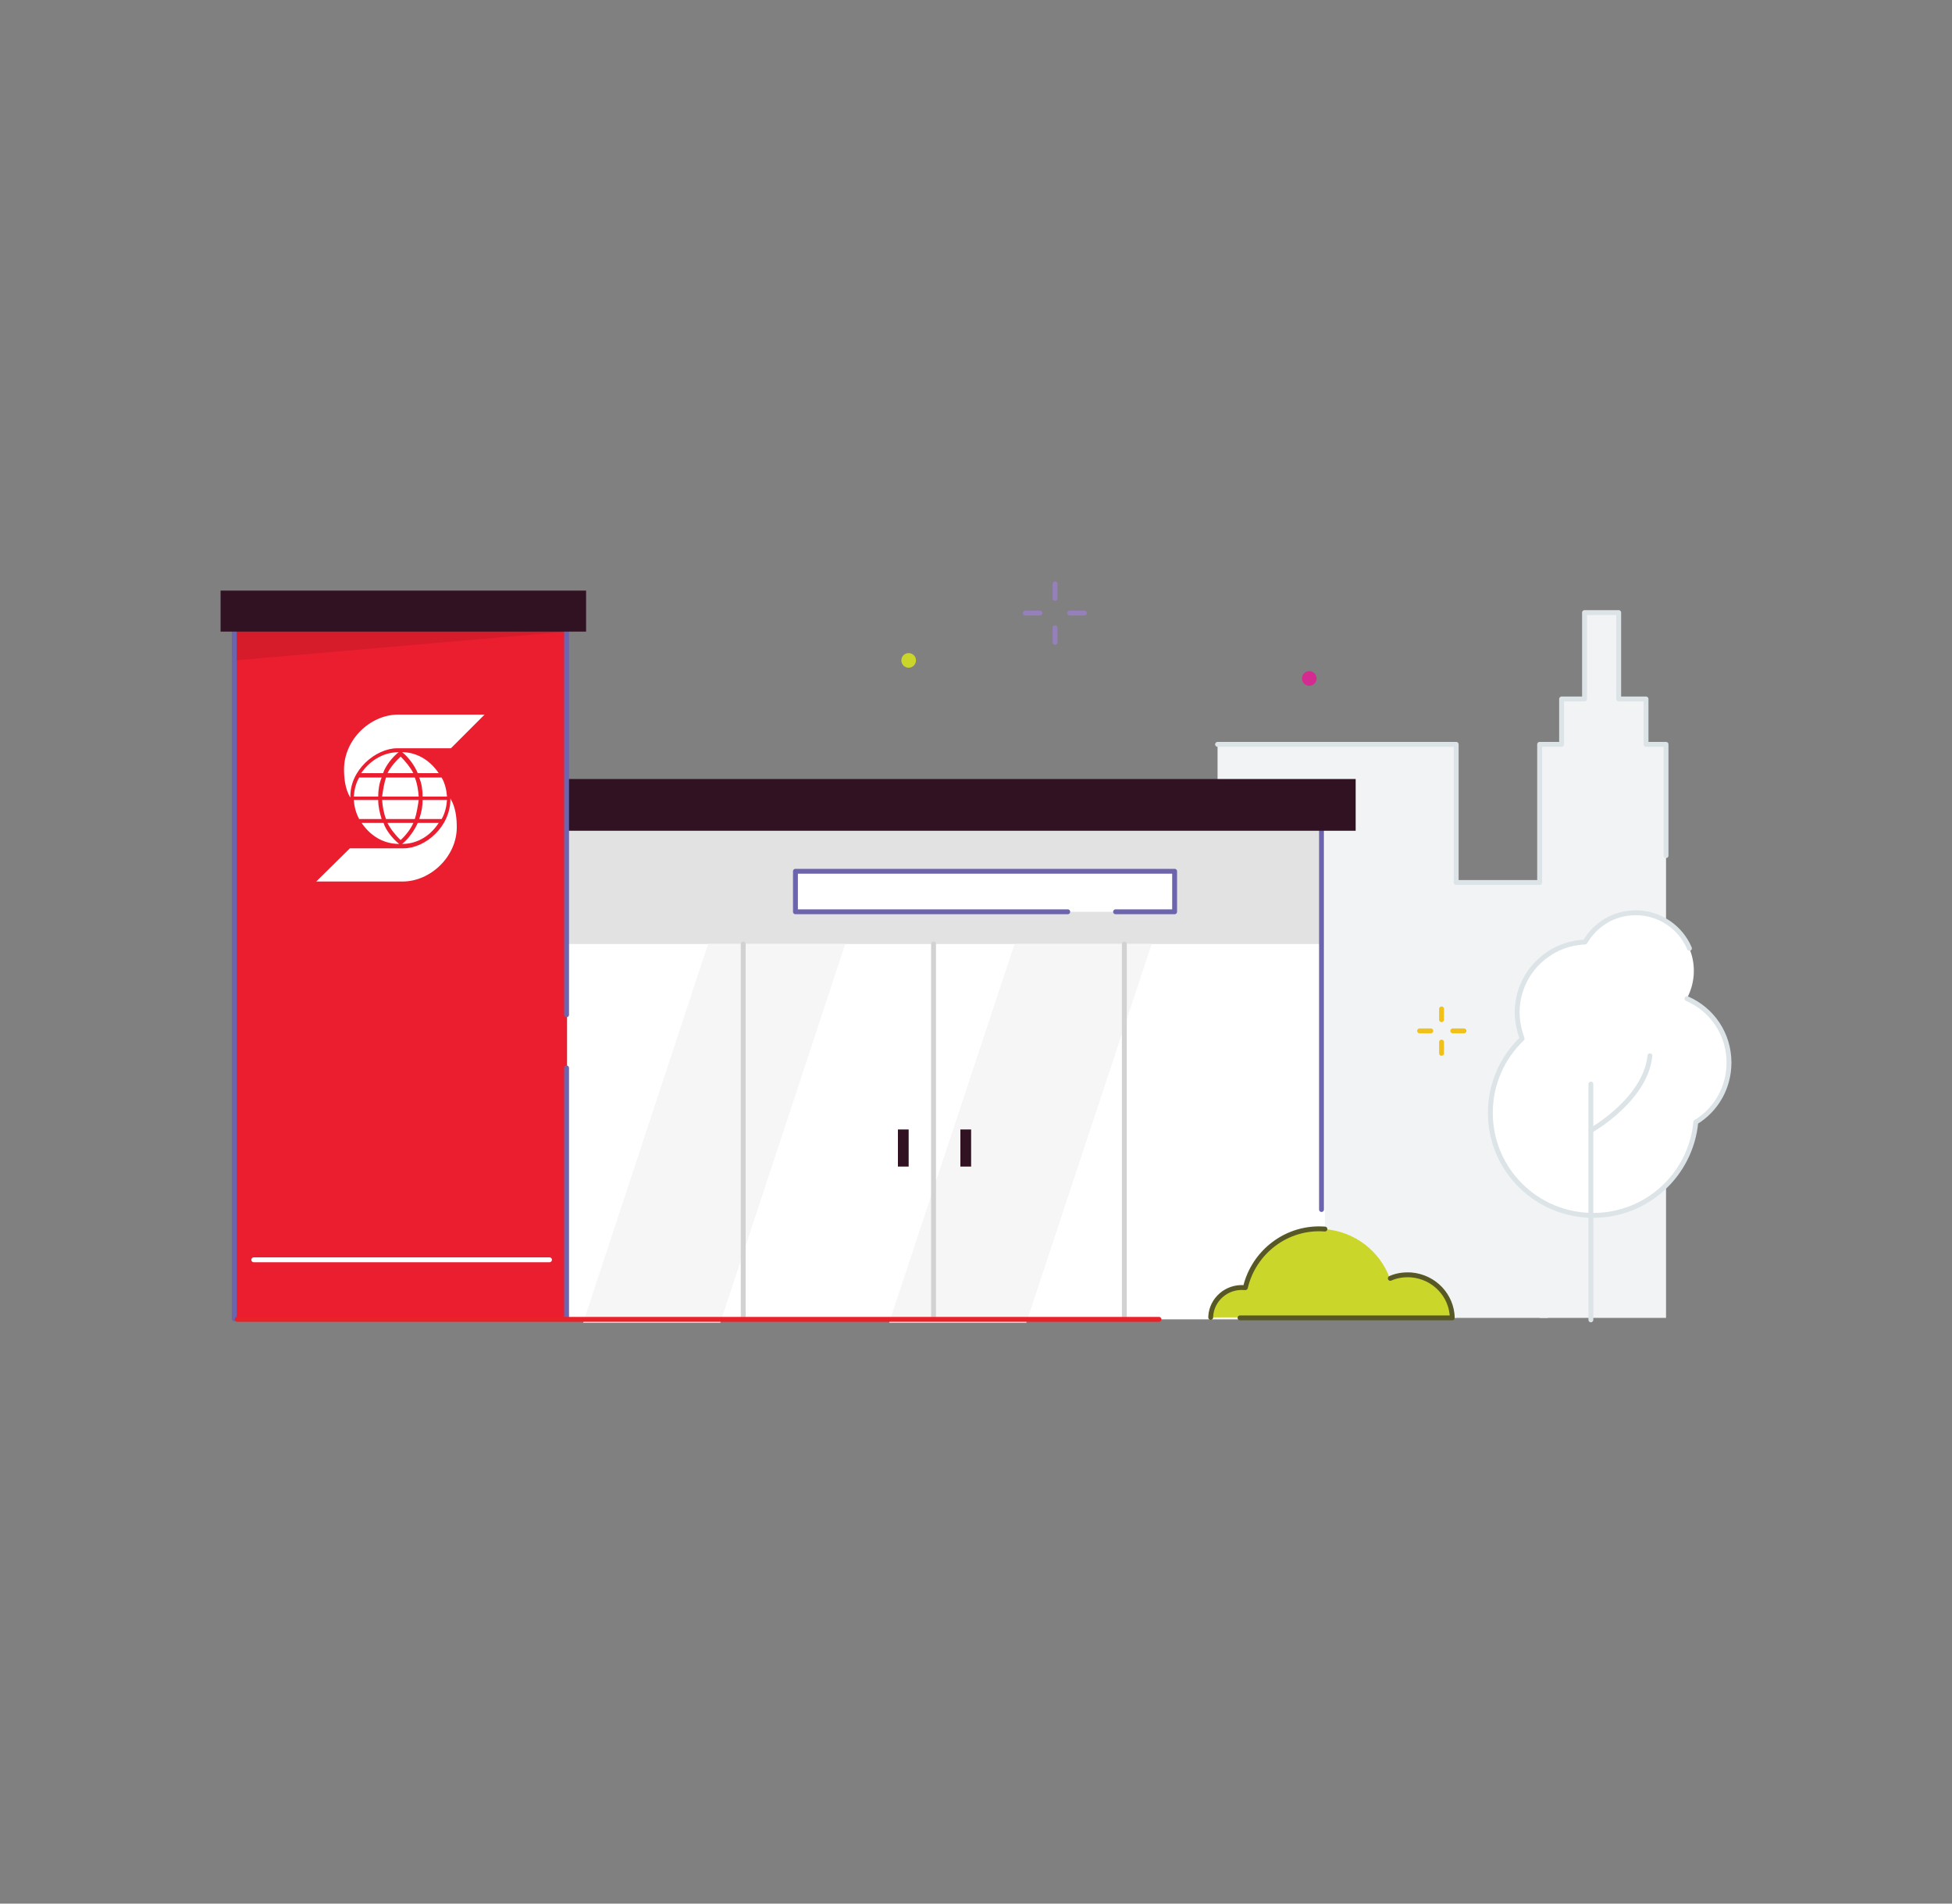 <?xml version="1.0" encoding="utf-8"?>
<!-- Generator: Adobe Illustrator 22.0.0, SVG Export Plug-In . SVG Version: 6.00 Build 0)  -->
<svg version="1.1" id="Layer_1" xmlns="http://www.w3.org/2000/svg" xmlns:xlink="http://www.w3.org/1999/xlink" x="0px" y="0px"
	 viewBox="0 0 400 390" style="enable-background:new 0 0 400 390;" xml:space="preserve">
<rect x="0" y="0" width="400" height="390" fill="#808080" stroke="none"/>
<style type="text/css">
	.st0{fill:#F2F3F4;}
	.st1{fill:#FFFFFF;}
	.st2{fill:#E2E2E2;}
	.st3{opacity:0.25;fill:#E2E2E2;}
	.st4{opacity:0.35;fill:#E2E2E2;}
	.st5{fill:none;stroke:#6C64AC;stroke-linecap:round;stroke-linejoin:round;stroke-miterlimit:10;}
	.st6{fill:#311223;}
	.st7{fill:#EB1E30;}
	.st8{opacity:0.15;fill:#630811;}
	.st9{fill:#F6F6F6;}
	.st10{fill:none;stroke:#FFFFFF;stroke-linecap:round;stroke-linejoin:round;stroke-miterlimit:10;}
	.st11{fill:#EB1D26;stroke:#D2D2D2;stroke-linecap:round;stroke-linejoin:round;stroke-miterlimit:10;}
	.st12{fill:none;stroke:#DCE4E7;stroke-linecap:round;stroke-linejoin:round;stroke-miterlimit:10;}
	.st13{fill:#CBD62A;}
	.st14{fill:none;stroke:#575825;stroke-linecap:round;stroke-linejoin:round;stroke-miterlimit:10;}
	.st15{fill:none;stroke:#E92128;stroke-linecap:round;stroke-linejoin:round;stroke-miterlimit:10;}
	.st16{fill:none;stroke:#F1C11A;stroke-linecap:round;stroke-miterlimit:10;}
	.st17{fill:#D42B90;}
	.st18{fill:none;stroke:#9680BB;stroke-linecap:round;stroke-miterlimit:10;}
</style>
<g>
	<g>
		<g>
			<rect x="223.4" y="199.2" class="st0" width="22.1" height="70.7"/>
			<rect x="245.5" y="175.3" class="st0" width="23.7" height="94.7"/>
			<rect x="249.5" y="152.5" class="st0" width="48.9" height="117.5"/>
			<rect x="285.1" y="180.8" class="st0" width="32.1" height="89.2"/>
			<rect x="315.5" y="152.5" class="st0" width="25.9" height="117.5"/>
			<rect x="320" y="143.2" class="st0" width="17.3" height="24.9"/>
			<rect x="324.7" y="125.5" class="st0" width="7" height="27"/>
			<rect x="194.3" y="168.1" class="st0" width="37.3" height="101.9"/>
			<rect x="134.5" y="202" class="st0" width="70.1" height="68"/>
			<rect x="73.3" y="164.1" class="st0" width="70.1" height="105.8"/>
			<polygon class="st0" points="85.5,270 52.6,270 52.6,231.4 85.5,221.8 			"/>
		</g>
		<g>
			<rect x="56.4" y="163.6" class="st1" width="215.1" height="106.7"/>
			<rect x="56.4" y="163.6" class="st2" width="214.4" height="29.8"/>
			<line class="st3" x1="77.1" y1="192.6" x2="302.1" y2="192.6"/>
			<rect x="56.4" y="163.6" class="st4" width="214.4" height="10.8"/>
			<polyline class="st5" points="56.4,270.2 56.4,163.6 270.8,163.6 270.8,247.8 			"/>
			<rect x="59.8" y="159.6" class="st6" width="218" height="10.6"/>
			<rect x="48" y="125.3" class="st7" width="68.2" height="144.9"/>
			<polygon class="st8" points="48,125.3 48,135.3 116.1,129.4 116.1,125.3 			"/>
			<g>
				<polygon class="st9" points="210.3,271 182.2,271 207.9,193.4 236,193.4 				"/>
			</g>
			<polyline class="st5" points="48,270.2 48,125.3 116.1,125.3 116.1,207.9 			"/>
			<line class="st5" x1="116.1" y1="218.8" x2="116.1" y2="270.2"/>
			<line class="st10" x1="52" y1="258.1" x2="112.6" y2="258.1"/>
			<path class="st1" d="M92.3,163.5c0.1,5.9-5.2,10.3-9.6,10.3h-11l-6.9,6.8h17.7c5.7,0,11.1-5.1,11.1-11.1c0-1.8-0.2-4.1-1.3-5.9
				L92.3,163.5 M90.5,167.8c0.7-1.2,1-2.6,1.1-3.9h-5c0,1.2-0.2,2.5-0.7,3.9H90.5z M85.6,168.6c-0.6,1.4-1.9,3.3-3.2,4.3
				c2.5,0,5.4-1.1,7.5-4.3H85.6z M85,167.8c0.4-1.2,0.6-2.6,0.8-3.9h-7.5c0.1,1.3,0.3,2.6,0.8,3.9H85z M78.2,167.8
				c-0.4-1.3-0.7-2.6-0.7-3.9h-5c0.1,1.3,0.4,2.6,1.1,3.9H78.2L78.2,167.8z M82.1,172.1c1-0.9,2.1-2.3,2.6-3.5h-5.3
				C80,169.8,81.1,171.2,82.1,172.1z M74.1,168.6c2.2,3.2,5.1,4.3,7.7,4.3c-1.3-1-2.8-2.9-3.2-4.3H74.1L74.1,168.6z M85.9,159.3
				c0.5,1.2,0.7,2.5,0.7,3.9h5c-0.1-1.3-0.4-2.7-1.1-3.9H85.9z M89.9,158.4c-2.1-3.1-5-4.3-7.5-4.3c1.3,1,2.6,2.8,3.2,4.3H89.9z
				 M79.1,159.3c-0.4,1.2-0.6,2.5-0.8,3.9h7.5c-0.1-1.3-0.3-2.7-0.8-3.9H79.1z M73.6,159.3c-0.7,1.2-1,2.5-1.1,3.9h5
				c0-1.3,0.2-2.7,0.7-3.9H73.6z M82.1,155c-1,0.9-2.1,2.2-2.7,3.4h5.3C84.1,157.2,83,155.9,82.1,155z M78.5,158.4
				c0.5-1.5,1.9-3.3,3.2-4.3c-2.6,0-5.5,1.2-7.7,4.3H78.5z M71.8,163.4c-1.1-1.7-1.3-4.1-1.3-5.8c0-6.1,5.4-11.2,11.1-11.2h17.7
				l-6.9,6.9h-11C77,153.3,71.6,157.8,71.8,163.4z"/>
			<g>
				<polygon class="st9" points="147.6,271 119.5,271 145.1,193.4 173.2,193.4 				"/>
			</g>
			<rect x="45.2" y="121" class="st6" width="74.9" height="8.4"/>
			<g>
				<line class="st11" x1="152.3" y1="193.4" x2="152.3" y2="269.8"/>
				<line class="st11" x1="191.3" y1="193.4" x2="191.3" y2="269.8"/>
				<line class="st11" x1="230.4" y1="193.4" x2="230.4" y2="269.8"/>
			</g>
			<g>
				<rect x="184" y="231.4" class="st6" width="2.2" height="7.6"/>
				<rect x="196.8" y="231.4" class="st6" width="2.2" height="7.6"/>
			</g>
			<rect x="163" y="178.5" class="st1" width="77.8" height="8.3"/>
			<polyline class="st5" points="218.8,186.8 163,186.8 163,178.5 240.7,178.5 240.7,186.8 228.6,186.8 			"/>
		</g>
		<g>
			<path class="st1" d="M354.3,217.6c0-5.9-3.5-10.9-8.6-13.1c0.9-1.7,1.4-3.6,1.4-5.6c0-6.6-5.4-11.9-12-11.9
				c-4.5,0-8.3,2.4-10.4,6c-7.7,0.3-13.9,6.6-13.9,14.4c0,1.9,0.4,3.7,1,5.4c-4,3.8-6.5,9.2-6.5,15.2c0,11.6,9.4,21,21.1,21
				c11,0,20-8.4,21-19.1C351.5,227.3,354.3,222.7,354.3,217.6z"/>
			<path class="st12" d="M346.2,194.3c-1.8-4.3-6.1-7.3-11-7.3c-4.5,0-8.3,2.4-10.4,6c-7.7,0.3-13.9,6.6-13.9,14.4
				c0,1.9,0.4,3.7,1,5.4c-4,3.8-6.5,9.2-6.5,15.2c0,11.6,9.4,21,21.1,21c11,0,20-8.4,21-19.1c4.1-2.5,6.8-7,6.8-12.2
				c0-5.9-3.5-10.9-8.6-13.1"/>
			<g>
				<g>
					<path class="st12" d="M326,231.6c0,0,11.2-6.3,12.1-15.3"/>
				</g>
				<g>
					<line class="st12" x1="326" y1="270.4" x2="326" y2="222.1"/>
					<path class="st12" d="M320.2,201.6"/>
				</g>
			</g>
		</g>
		<g>
			<path class="st13" d="M297.5,270c-0.1-4.6-3.7-8.4-8.4-8.8c-1.5-0.1-3,0.1-4.3,0.7c-2-5.5-7.1-9.6-13.4-10.1
				c-7.8-0.6-14.6,4.7-16.3,12c-0.1,0-0.1,0-0.2,0c-3.6-0.3-6.7,2.4-6.9,5.9c0,0.1,0,0.1,0,0.2H297.5z"/>
			<path class="st14" d="M254.1,270h43.5c-0.1-4.6-3.7-8.4-8.4-8.8c-1.5-0.1-3,0.1-4.3,0.7"/>
			<path class="st14" d="M271.5,251.8c-7.8-0.6-14.6,4.7-16.3,12c-0.1,0-0.1,0-0.2,0c-3.6-0.3-6.7,2.4-6.9,5.9c0,0.1,0,0.1,0,0.2"/>
		</g>
		<polyline class="st12" points="249.5,152.5 298.4,152.5 298.4,180.8 315.5,180.8 315.5,152.5 320,152.5 320,143.2 324.7,143.2 
			324.7,125.5 331.7,125.5 331.7,143.2 337.3,143.2 337.3,152.5 341.4,152.5 341.4,175.3 		"/>
	</g>
	<line class="st15" x1="237.5" y1="270.3" x2="48.6" y2="270.3"/>
	<g>
		<line class="st16" x1="295.4" y1="206.7" x2="295.4" y2="208.9"/>
		<line class="st16" x1="295.4" y1="213.5" x2="295.4" y2="215.8"/>
		<line class="st16" x1="300" y1="211.2" x2="297.7" y2="211.2"/>
		<line class="st16" x1="293.2" y1="211.2" x2="290.9" y2="211.2"/>
	</g>
	<circle class="st17" cx="268.3" cy="139" r="1.5"/>
	<circle class="st13" cx="186.2" cy="135.3" r="1.5"/>
	<g>
		<line class="st18" x1="216.2" y1="119.6" x2="216.2" y2="122.6"/>
		<line class="st18" x1="216.2" y1="128.6" x2="216.2" y2="131.6"/>
		<line class="st18" x1="222.2" y1="125.6" x2="219.2" y2="125.6"/>
		<line class="st18" x1="213.1" y1="125.6" x2="210.1" y2="125.6"/>
	</g>
</g>
<circle class="st17" cx="276.2" cy="-120.1" r="1.3"/>
<circle class="st13" cx="203.6" cy="-123.4" r="1.3"/>
<g>
	<line class="st18" x1="230.1" y1="-137.3" x2="230.1" y2="-134.7"/>
	<line class="st18" x1="230.1" y1="-129.3" x2="230.1" y2="-126.7"/>
	<line class="st18" x1="235.4" y1="-132" x2="232.7" y2="-132"/>
	<line class="st18" x1="227.4" y1="-132" x2="224.7" y2="-132"/>
</g>
</svg>
